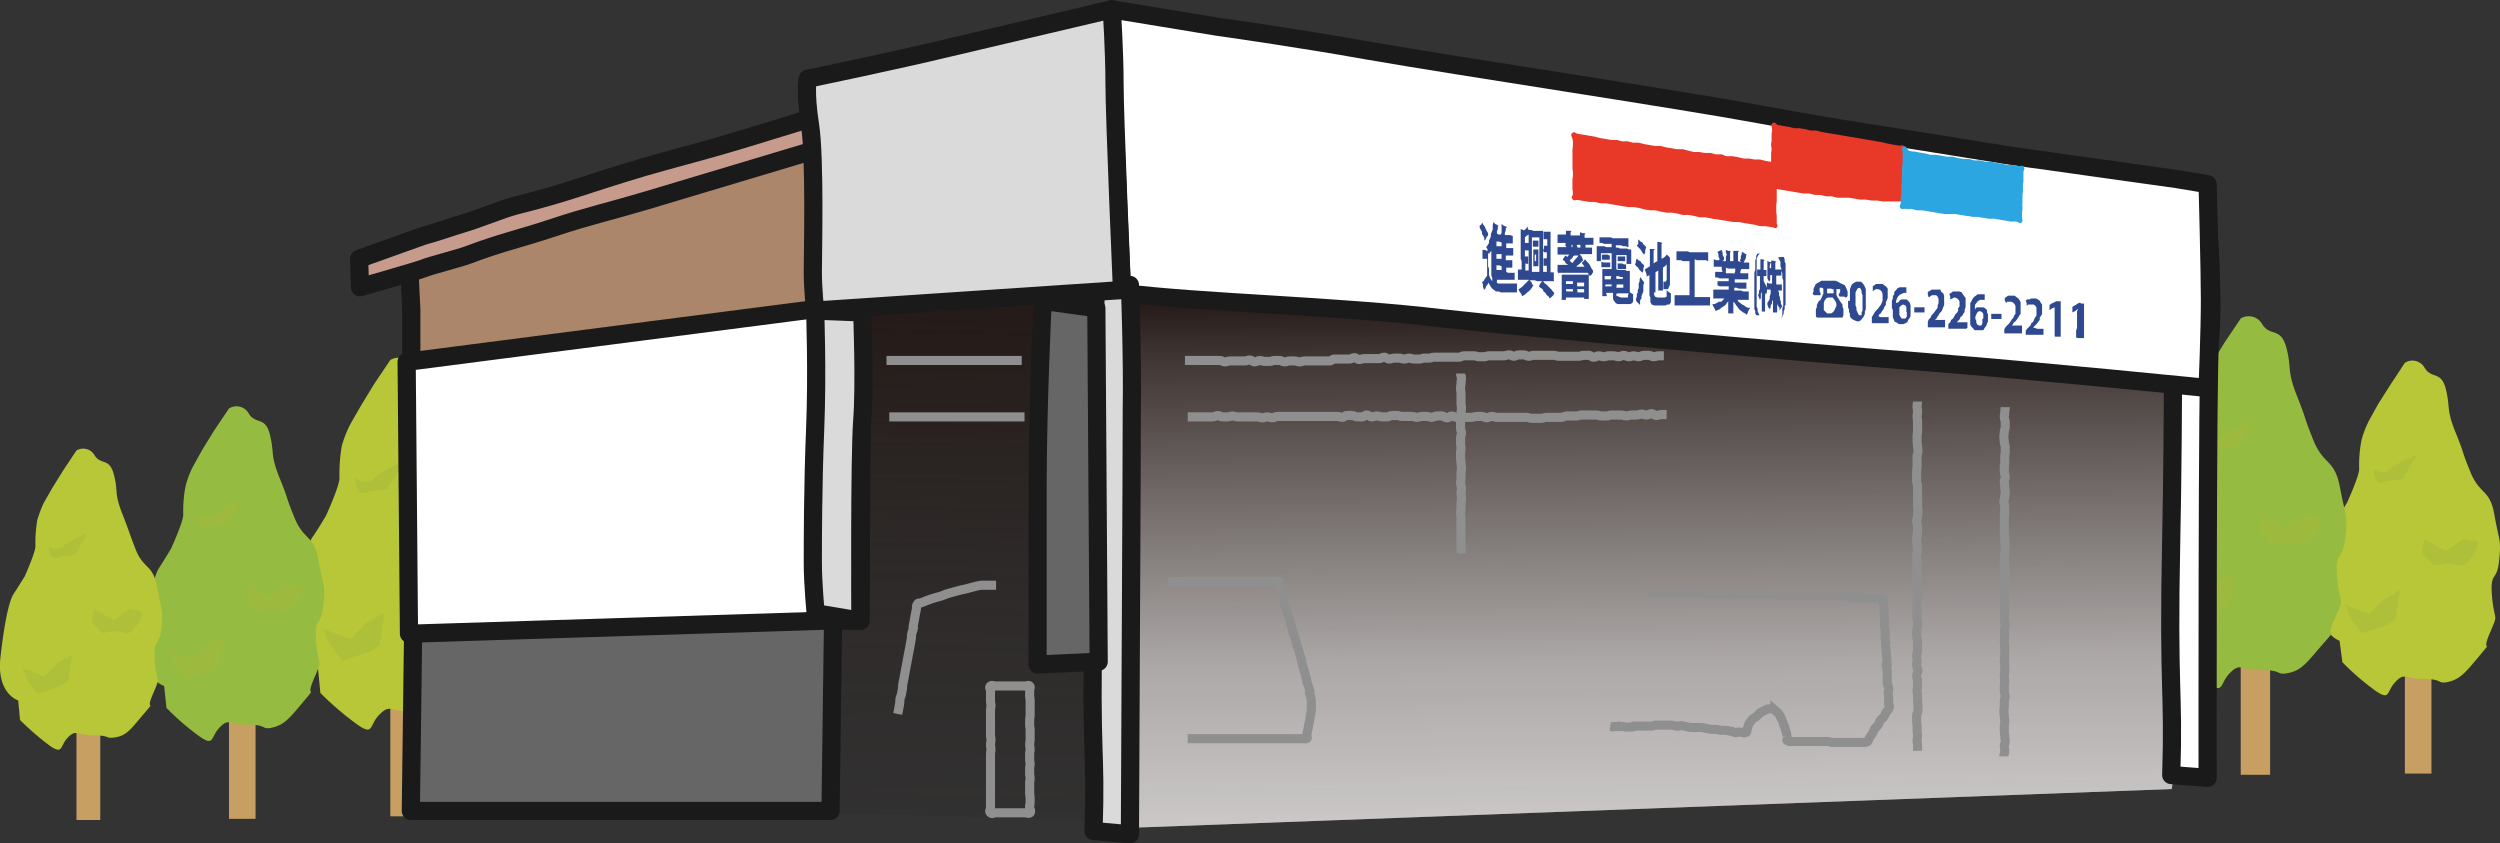 <svg xmlns="http://www.w3.org/2000/svg" xmlns:xlink="http://www.w3.org/1999/xlink" viewBox="0 0 536.1 180.8"><rect x="0" y="0" width="536.1" height="180.8" fill="#333333" stroke="none"/><defs><style>.cls-1{isolation:isolate;}.cls-2{fill:#c79f62;}.cls-3{fill:#b8c737;}.cls-4{fill:#a5ba3d;opacity:0.52;}.cls-16,.cls-4,.cls-8,.cls-9{mix-blend-mode:multiply;}.cls-5{fill:#95bb40;}.cls-10,.cls-6{fill:#fff;}.cls-7{fill:#ac866a;}.cls-10,.cls-11,.cls-12,.cls-13,.cls-7{stroke:#1a1a1a;stroke-linecap:round;stroke-linejoin:round;stroke-width:3.9px;}.cls-8{fill:url(#名称未設定グラデーション_2);}.cls-9{fill:url(#名称未設定グラデーション_2-2);}.cls-11{fill:#666;}.cls-12{fill:#c69b8c;}.cls-13{fill:#dadadb;}.cls-14{fill:#2f4991;}.cls-15{fill:none;stroke:#8f8f8f;stroke-width:1.95px;}.cls-17{fill:#e73828;}.cls-18{fill:#2ca6e0;}</style><linearGradient id="名称未設定グラデーション_2" x1="353.31" y1="62.49" x2="355.85" y2="301.37" gradientUnits="userSpaceOnUse"><stop offset="0" stop-color="#231815"/><stop offset="0.06" stop-color="#231815" stop-opacity="0.86"/><stop offset="0.33" stop-color="#231815" stop-opacity="0.38"/><stop offset="0.63" stop-color="#231815" stop-opacity="0.09"/><stop offset="1" stop-color="#231815" stop-opacity="0"/></linearGradient><linearGradient id="名称未設定グラデーション_2-2" x1="210.73" y1="58.22" x2="206.85" y2="239.58" xlink:href="#名称未設定グラデーション_2"/></defs><title>image</title><g class="cls-1"><g id="contents"><rect class="cls-2" x="515.7" y="137.4" width="5.7" height="28.49"/><path class="cls-3" d="M501.7,137.4s-5.1-1.6-4.1-10.4,2.1-13.5,3.1-15l2.6-4.2s2.6-5.7,2.6-7.2a27.7,27.7,0,0,1,.5-6.2,21,21,0,0,1,1.6-4.2l2-3.6,2.6-4.1,3.1-4.7a3,3,0,0,1,4.2,1c1.5,2.6,3.6.6,4.6,4.7s0,4.1,2.1,9.3,1,3.1,3.1,8.3,4.2,3.6,5.2,9.3,1.5,5.2,1,9.9-2,2-1.5,7.7,1.5,3.1-.5,7.8,1,1-2.1,4.7-4.2,5.1-6.7,5.7-1.1-.6-5.2-.6-4.2-1.5-6.2.6-1.1,4.1-4.2,2a54.5,54.5,0,0,1-7.2-6.2Z"/><path class="cls-4" d="M509,100.6s2.1,1.5,3.6,0,5.7-3.1,5.7-3.1l-3.1,5.2-3.6.5C509,104.7,509,100.6,509,100.6Z"/><path class="cls-4" d="M519.9,115.6l4.6,2.6,3.7-2.6,3.1.5c.5,2.6-3.1,5.2-3.1,5.2l-3.7-.5-2.6.5-2.5-2.6Z"/><path class="cls-4" d="M502.8,129.6l5.2,2.1,3.1-3.1,3.6-2.1-1,6.2a9.6,9.6,0,0,1-2.6,1.6l-4.7,1.5-2.6-3.6Z"/><rect class="cls-2" x="480.5" y="134.5" width="6.3" height="31.65"/><path class="cls-5" d="M465,134.5s-5.8-1.7-4.7-11.5,2.4-15,3.5-16.7,2.9-4.6,2.9-4.6,2.9-6.3,2.9-8.1a35,35,0,0,1,.5-6.9,25.4,25.4,0,0,1,1.8-4.6l2.3-4,2.8-4.6,3.5-5.2a3.3,3.3,0,0,1,4.6,1.2c1.7,2.8,4,.5,5.2,5.1s0,4.6,2.3,10.4,1.1,3.4,3.4,9.2,4.6,4,5.8,10.4,1.7,5.7,1.1,10.9-2.3,2.3-1.7,8.6,1.7,3.5-.6,8.7,1.2,1.1-2.3,5.1-4.6,5.8-7.5,6.4-1.1-.6-5.7-.6-4.6-1.7-6.9.6-1.2,4.6-4.6,2.3a66.6,66.6,0,0,1-8.1-6.9Z"/><path class="cls-4" d="M473,93.6s2.3,1.8,4,0,6.4-3.4,6.4-3.4l-3.5,5.7-4,.6C473,98.2,473,93.6,473,93.6Z"/><path class="cls-4" d="M485.1,110.3l5.2,2.9,4-2.9,3.5.6c.5,2.9-3.5,5.7-3.5,5.7l-4-.5-2.9.5-2.9-2.8Z"/><path class="cls-4" d="M466.1,125.9l5.8,2.3,3.4-3.5,4-2.3-1.1,6.9a7.6,7.6,0,0,1-2.9,1.7l-5.2,1.8-2.8-4.1Z"/><rect class="cls-2" x="441.9" y="134.5" width="6.3" height="31.65"/><path class="cls-3" d="M426.4,134.5s-5.8-1.7-4.6-11.5,2.3-15,3.4-16.7,2.9-4.6,2.9-4.6,2.9-6.3,2.9-8.1a29.3,29.3,0,0,1,.6-6.9,21.4,21.4,0,0,1,1.7-4.6l2.3-4,2.9-4.6,3.4-5.2a3.3,3.3,0,0,1,4.6,1.2c1.8,2.8,4.1.5,5.2,5.1s0,4.6,2.3,10.4,1.2,3.4,3.5,9.2,4.6,4,5.7,10.4,1.8,5.7,1.2,10.9-2.3,2.3-1.7,8.6,1.7,3.5-.6,8.7,1.1,1.1-2.3,5.1-4.6,5.8-7.5,6.4-1.2-.6-5.8-.6-4.6-1.7-6.9.6-1.1,4.6-4.6,2.3a71.3,71.3,0,0,1-8-6.9Z"/><path class="cls-4" d="M434.5,93.6s2.3,1.8,4,0,6.3-3.4,6.3-3.4l-3.4,5.7-4.1.6C434.5,98.2,434.5,93.6,434.5,93.6Z"/><path class="cls-4" d="M446.5,110.3l5.2,2.9,4-2.9,3.5.6c.6,2.9-3.5,5.7-3.5,5.7l-4-.5-2.9.5-2.8-2.8Z"/><path class="cls-4" d="M427.5,125.9l5.8,2.3,3.5-3.5,4-2.3-1.2,6.9a6.8,6.8,0,0,1-2.8,1.7l-5.2,1.8-2.9-4.1Z"/><rect class="cls-2" x="83.7" y="143.4" width="6.3" height="31.65"/><path class="cls-3" d="M68.2,143.4s-5.8-1.7-4.7-11.5,2.3-15,3.5-16.7,2.9-4.6,2.9-4.6,2.9-6.3,2.9-8.1a35,35,0,0,1,.5-6.9A25.4,25.4,0,0,1,75.1,91l2.3-4,2.8-4.6,3.5-5.2a3.3,3.3,0,0,1,4.6,1.2c1.7,2.9,4,.6,5.2,5.2s0,4.6,2.3,10.3,1.1,3.5,3.4,9.2,4.6,4,5.8,10.4,1.7,5.7,1.1,10.9-2.3,2.3-1.7,8.6,1.7,3.5-.6,8.7,1.2,1.1-2.3,5.2-4.6,5.7-7.5,6.3-1.1-.6-5.7-.6-4.6-1.7-6.9.6-1.2,4.6-4.6,2.3a66.6,66.6,0,0,1-8.1-6.9Z"/><path class="cls-4" d="M76.2,102.5s2.3,1.8,4,0,6.4-3.4,6.4-3.4l-3.5,5.7-4,.6C76.2,107.2,76.2,102.5,76.2,102.5Z"/><path class="cls-4" d="M88.3,119.2l5.2,2.9,4-2.9,3.5.6c.5,2.9-3.5,5.8-3.5,5.8l-4-.6-2.9.6-2.9-2.9Z"/><path class="cls-4" d="M69.3,134.8l5.8,2.3,3.4-3.5,4-2.3-1.1,6.9a8.6,8.6,0,0,1-2.9,1.8l-5.2,1.7-2.8-4Z"/><rect class="cls-2" x="49.1" y="147.1" width="5.7" height="28.49"/><path class="cls-5" d="M35.2,147.1S30,145.6,31,136.8s2.1-13.5,3.1-15,2.6-4.2,2.6-4.2,2.6-5.7,2.6-7.2a27.7,27.7,0,0,1,.5-6.2,21,21,0,0,1,1.6-4.2l2-3.6L46,92.2l3.1-4.6a3,3,0,0,1,4.2,1c1.5,2.6,3.6.5,4.6,4.7s0,4.1,2.1,9.3,1,3.1,3.1,8.3,4.2,3.6,5.2,9.3,1.6,5.2,1,9.9-2,2-1.5,7.7,1.5,3.1-.5,7.8,1,1-2.1,4.7-4.2,5.1-6.7,5.7-1.1-.6-5.2-.6-4.2-1.5-6.2.6-1.1,4.1-4.2,2a54.5,54.5,0,0,1-7.2-6.2Z"/><path class="cls-4" d="M42.4,110.4s2.1,1.5,3.6,0,5.7-3.1,5.7-3.1l-3.1,5.1L45,113C42.4,114.5,42.4,110.4,42.4,110.4Z"/><path class="cls-4" d="M53.3,125.4l4.6,2.6,3.7-2.6,3.1.5c.5,2.6-3.1,5.2-3.1,5.2l-3.7-.5-2.5.5-2.6-2.6Z"/><path class="cls-4" d="M36.2,139.4l5.2,2,3.1-3.1,3.6-2-1,6.2a8.1,8.1,0,0,1-2.6,1.5l-4.7,1.6L37.2,142Z"/><rect class="cls-2" x="16.4" y="150.2" width="5.1" height="25.64"/><path class="cls-3" d="M3.9,150.2s-4.7-1.4-3.8-9.3S2,128.8,2.9,127.4s2.4-3.8,2.4-3.8,2.3-5.1,2.3-6.5a28.8,28.8,0,0,1,.4-5.6,27,27,0,0,1,1.4-3.7l1.9-3.3,2.3-3.7,2.8-4.2a2.8,2.8,0,0,1,3.8.9c1.4,2.4,3.2.5,4.2,4.2s0,3.8,1.8,8.4,1,2.8,2.8,7.5,3.8,3.2,4.7,8.4,1.4,4.6.9,8.8-1.8,1.9-1.4,7,1.4,2.8-.4,7,.9.9-1.9,4.2-3.7,4.7-6.1,5.1-.9-.4-4.6-.4-3.8-1.4-5.6.4-1,3.8-3.8,1.9a57.8,57.8,0,0,1-6.5-5.6Z"/><path class="cls-4" d="M10.4,117.1s1.8,1.4,3.2,0,5.2-2.8,5.2-2.8L16,119l-3.3.4C10.4,120.8,10.4,117.1,10.4,117.1Z"/><path class="cls-4" d="M20.2,130.6l4.2,2.4,3.2-2.4,2.8.5c.5,2.3-2.8,4.7-2.8,4.7l-3.2-.5-2.4.5-2.3-2.4Z"/><path class="cls-4" d="M4.8,143.2l4.6,1.9,2.8-2.8,3.3-1.9-.9,5.6a8,8,0,0,1-2.4,1.4L8,148.8l-2.3-3.3Z"/><path class="cls-6" d="M246.7,61.4,468.4,80.8s.6,65.8,0,70.7-2.7,17.7-2.7,17.7l-222.9,8.3L238.4,63.6Z"/><path class="cls-7" d="M87.7,56.3l.5,10V82.8s23-3,36.3-4.4,52.4-8.7,52.4-8.7l-.3-38.1s-48.5,13.7-60.5,16.9Z"/><path class="cls-8" d="M246.7,61.4,468.4,80.8s.6,65.8,0,70.7-2.7,17.7-2.7,17.7l-222.9,8.3L238.4,63.6Z"/><polygon class="cls-9" points="180.9 66.6 179.6 174.4 237.9 176.1 238.4 60.6 182.6 60.6 180.9 66.6"/><path class="cls-10" d="M466.1,47.5s0,45-.5,67.9c-.7,33.7.6,32.1,0,50.8l7.8.6s-.1-87.6.5-93.6c.9-9.2-.5-27-.5-27Z"/><path class="cls-10" d="M260.9,5.7s17.1,2.4,32.2,5.1c20.6,3.6,67,10.5,84.7,13.8s30.3,5,44.1,7.3,14,2.1,22.8,3.4l22.1,3.1,6.6,1.1s.5,18.3.5,24.9-.5,18.8-.5,18.8-36.8-3.7-59.7-5.5c-28.8-2.2-86.6-7.4-104-9.4-23.7-2.8-51.4-3.3-69.1-5.5h0s-1.1-26-1.6-37.1-.6-21.5-.6-21.5V2Z"/><polygon class="cls-11" points="178.1 173.9 88.1 173.9 88.6 134.6 178.7 128.6 178.1 173.9"/><path class="cls-12" d="M77.2,61.6S89.5,58.1,91,57.5s7.4-2.1,9.3-2.8c7.4-2.8,10.9-3.4,18.4-5.9s12.2-3.5,19.9-5.8l25.7-7.7,12.3-3.7.6-7.3-1.8.6-16.3,5c-5.6,1.7-11.2,3.2-16.7,4.7s-11.2,3.3-16.7,5.1-9.6,3-15.2,4.4c-2.7.7-7.8,2.8-10.5,3.6s-6.3,2.1-9.3,2.9L77,55.5Z"/><path class="cls-13" d="M234.9,62.5s0,44.9-.4,67.9c-.7,33.6.6,29.1,0,47.8l7.8.7c.4-83.9.4-83.9.4-90.8.2-11.2-.4-27-.4-27Z"/><polygon class="cls-10" points="184.9 67 184.5 133.1 176.7 133.1 87.7 135.9 87.2 77.6 176.2 66.1 184.9 67"/><path class="cls-13" d="M174.8,66.6s.5,13.4,0,25.5-.5,24.5-.5,28.7.6,10.7.6,10.7l9.6,1.6s-.2-35.1.4-42.9,0-23.2,0-23.2Z"/><path class="cls-11" d="M223.6,64.5l11.5,1.6.5,75.8-13.1.6V104.3C222.5,86.5,223.6,64.5,223.6,64.5Z"/><path class="cls-14" d="M319.1,53.8v3.3l.2.5V59l.2.5.2.4.3.4.4.3h.5l.4.2h4v1.9h-3.5l-.4-.2h-.6l-.4-.3-.4-.3-.3-.4-.3-.5-.2-.4-.2.4-.3.4-.2.5-.3.3V62l-.2-.5V61l-.2-.5.4-.3.2-.4.3-.4.2-.3V55.5h-1V53.6h.5l.5.2h1Zm-1.3-6.1.3.5.3.4.2.5.2.4.3.5v.5l-.3.3-.2.5-.3.3v-.5l-.2-.5-.3-.4v-.5l-.3-.5-.2-.4v-.4l.4-.3ZM320,60.2v-.6l-.2-.5V53.8l-.3.3-.2.4-.3-.5v-.5l-.3-.5.3-.4.3-.5v-.5l.2-.4.2-.5v-.5l.2-.5.2-.5v-1l.2-.6.3.4.4.2.4.3h-.2v.6l-.2.5v.5l.4.2h.4l.2-.4V48l.3.3.4.2.5.2-.3.2v.5l-.2.5v.5h1.1l.6.2v1.6H323v1h1.5v1.6h-1.6v1h1.4v1.6H323v.9l.4.2h1.4V60H321v.6h-1Zm2-7.3V52l-.6-.2h-.5v1H322Zm0,2.6v-1h-1.1v1H322Zm0,2.5v-.9l-.5-.2h-.6v1H322Z"/><path class="cls-14" d="M333.3,60.3h-2.4l.3.4.4.3.4.4.3.3.4.4.3.4.3.3-.2.5-.4.4-.4.3-.2-.4-.4-.3-.3-.5-.4-.3-.2-.5-.5-.3-.3-.3.3-.6.4-.5h-1.1l-.5-.2H328l.4.4.2.5.3.3h-.2l-.2.4-.3.4-.3.3-.4.3-.3.3-.4.3-.4.2-.2-.5-.3-.4-.3-.5.4-.3.4-.3.4-.4.3-.3.4-.4.4-.4h-2.4V57.8h.8V56l-.2-.5V49.1l.7.3.5-.4.3-.5v.4l.2.4h.5l.5.2h2.1v8.8h.8V57h-.7V55.4h.7V54.1h-.6l-.2-.4.2-.5v-.5h.7V51.3H331V49.7h1.5v8.7h.7v1.7Zm-6.2-3.8V58h.7V50.3l-.5.3-.3.3v1.2h.8v1.6H327V55h.7v1.6Zm3.1-5.6h-1.7v7.4h1.6V50.9Zm-.3.8v1.2h-1.2V51.6h1.2ZM328.8,57V53.5h1.1v3.6h-1.2Zm.3-2.4V56h.3V54.6Z"/><path class="cls-14" d="M339.5,55.8l-.2.2-.3.3-.3.3-.4.3-.3.3h1.8l-.3-.4-.3-.4.4-.4.3-.4.4.5.3.3.3.4.2.4.2.4.3.4v.4l-.3.5-.4.3-.2-.3-.2-.4h-6.3v.2l-.2-.4V56.8h2.3l-.5-.3-.3-.5-.4-.3.3-.5.3-.4.4.3.4-.5H334V53h3.2v-.8h.4l.4.2h.4l-.3.2.2.5h3.1v1.4h-2.7l.4.4Zm-3.8-3.1v-.6H334V50.3h1.8V49.5h1.2l-.2.3v.7h2V49.8l.6.2h.6l-.2.3V51h1.9v1.5h-1.7v.7h-1.1v-.7h-1.9v.6h-1Zm-.8,11.4V58.9h5.8v5.2h-1v-.3h-3.9v.5h-1Zm2.4-3.8h-1.5v.6h1.5Zm-1.4,2.2h1.4V62h-1.5Zm1.6-7.6h-.1l-.3.5-.5.4.3.4.3.2.3-.4.3-.4.4-.4.3-.4h-1Zm2.2,6.2v-.5h-1.5v.8h1.5Zm-1.4,1.6h1.4v-.7h-1.5Z"/><path class="cls-14" d="M343.3,54.1V56h-.9V52.8H344l.5.2h1.1v-.7H344l-.5-.2H343V50.9h2.4l.5.2h3.3V53l-.6-.2h-.5l-.5-.2h-1.1v.5h.5l.4.2h1.5l.4.2h.5v3.1h-1V54.7h-2.2v3.1h-1V54.3h-2.3Zm3.3,8.9v.4l.5.2.5.2h1.5v-.5l.2-.4v-.4l.4.3.5.3v1.5l-.2.4-.4.2h-2.8l-.4-.3-.3-.4-.2-.4V62.8h-1.5l.2.7h-1V57.7h2.9l.5.2h1.5l.4.2h.6v4.8h-2.5Zm-3.2-5.8V56.1l.5.2h1.4v1h-1.9Zm.2-2.6h1.1l.5.2v.9h-1.7v-1Zm1.9,4.6h-1.4v.7h1.3Zm-1.3,2.2h1.4V61h-1.3Zm3.8-1.3v-.7h-.5l-.5-.2h-.4v.6H348Zm-1.4,1.6h1.5v-.7h-1.4Zm.2-6.7h1.7v1h-1.6V55Zm.1,2.5v-1h.9l.5.2h.4v1h-1.8Z"/><path class="cls-14" d="M351,55.4l.3.4.5.2.2.4.4.3.2.4-.2.4V58l-.2.5-.4-.4-.3-.3-.2-.4-.4-.3-.3-.4.2-.4v-.4Zm-.2,8.7.2-.5v-.5l.2-.4v-.5l.2-.4v-1l.2-.5v-.4l.2-.5.2.4.3.4.3.4-.2.5v1.4l-.2.5-.2.5V64l-.3.4v1l-.4-.4-.4-.4Zm.6-12.7.4.4.4.2.2.4.4.3.2.4-.2.5v.5l-.2.5-.4-.4-.2-.4-.3-.4-.3-.3-.4-.4.3-.4v-.9Zm3.3,11.3v.5l.2.4.5.2H357l.4-.2V62.2l.4.4.5.3v1.9l-.3.5h-.4l-.5.2h-2.4l-.5-.2-.3-.5v-1l-.2-.5V59l-.6.3v-.4l-.2-.6-.2-.5.6-.4.5-.3V53.4h1.1l-.3.3v2.8l.4-.3.4-.2V51.9h.5l.6.2-.2.2v3.2l.4-.2.4-.3.3-.4.4.3.3.4v5.8l-.2.4-.2.5h-1V60.4h.5l.2-.4V56.7l-.4.4-.4.3v4.9h-1V58l-.3.2-.3.2v4.3Z"/><path class="cls-14" d="M363.4,63.7h3.3v1.8h-7.6V63.3h3.2V56h-1.4l-.4-.2h-1V53.9h2.4l.5.2h3.9v1.9l-.5-.2h-1.9l-.5-.2v7.7Z"/><path class="cls-14" d="M375,64.3h-2.4l.2.4.4.3.4.3.4.2.4.3.4.2h.5l-.3.5-.2.5-.2.5-.4-.3-.4-.2-.4-.3-.4-.3-.3-.4-.3-.4L372,65l-.3-.3v2.5h-1.1V64.6l-.3.4-.3.4-.4.3-.5.3-.3.3-.5.2-.4.2-.2-.5-.3-.5-.2-.5h.5l.4-.2.5-.3h.5l.4-.4.3-.3h-2.4V62.1h3.3v-.7h-1.9l-.5-.2V60.3h2.4v-.6h-1.9l-.5-.2h-.5V58.3h1.6l-.2-.5v-.6h-1.7V55.6l.6.2h.6v-.4l-.2-.4v-.5l-.2-.5.4-.2.5-.2.2.6v.5l.3.5v.5l-.3.3h.7V55l.2-.4-.2-.5v-.5l.5.2h.6l-.2.2v2h.7V53.8h1.2l-.2.3v1.9l.7.2-.3-.3.2-.5v-.5l.2-.4v-.5l.4.2.3.2.4.2-.2.2v.5l-.2.4-.3.6h1.2v1.4h-1.7l-.2.5v.4h1.7v1.3h-2.9v.7h2.5v1.3h-1.6l-.5-.2h-.5v.6h1.4l.5.2H375v1.4Zm-3.1-5.6.2-.5v-.6h-1.5l-.5-.2v1.2h1.5Z"/><path class="cls-14" d="M377.1,54.6l-.2.4-.2.5V65.8l.2.4v.5l.2.5.2.4h-.7l-.2-.4v-.5l-.2-.4V58.4l.2-.5V55.8l.2-.4v-.5l.2-.5h.7Zm5.1,7.7h-.9l.2.5v.5l.2.5v.4l.2.5v.5l.3.4-.3.5-.3.5V66l-.3-.4-.2-.4V67h-.9V64.3l-.2.4v.4l-.3.4v.4l-.2.4-.3-.4-.2-.6v-.4l.3-.4.2-.5v-.5l.2-.5v-.9h-.8v.5l-.2.6-.2-.4v4h-.7V62.6l-.2.4v.9l-.2.4v0l-.2-.5-.2-.5.2-.4v-.5l.2-.4V59.2h-.6V57.8h.7V55.6h.5l.4.2-.2.2v1.9h.6v1.3h-.6v1l.2.5.3.5.2.5V60.6l.5.2h.6V59h-.4V60l-.2.4-.2-.3-.2-.4V55.9l.4.3h.5l-.2.2-.2.5v.6h.3V55.9h.5l.6.2-.2.2v1.5H382v1.3h-1.1v1.9h1.2v1.4Zm-.3-7.2h.6l.2.5v.5l.2.4v8.8l-.2.4v.6l-.2.4v.5l-.2.5-.2.4H382l.2-.4V66.1l.2-.5V60.1l-.2-.5v-1l-.2-.5v-.5l-.2-.5v-1l-.3-.5-.2-.4Z"/><path class="cls-14" d="M391,61.9l-.3-.2h-.5v.8l.2.4v.4H389l-.3-.3.2-.5v-.6l.2-.4.2-.5.4-.3.4-.2.5-.3h3l.5.2.5.3.4.2.5.2.3.4.2.5.2.5v1l-.3.3-.5-.2h-.9l-.2-.3v-.2l.3-.5v-.6h-.8v1.2l.2.5.3.4.2.4.3.4.3.4v.5l.2.4v1.4l-.2.5h-5.4l-.3-.2V66.3l.2-.4v-.5l.2-.4.2-.4.4-.3.2-.4.2-.5.2-.4V61.9Zm2.8,3.7v-.5l-.2-.5-.3-.4-.3-.4h-1l-.4.2-.3.4-.2.5v1.6l.3.3.4.4h.9l.4-.3.3-.4.2-.5Zm-.7-3.5-.4-.2h-.9v1h1.4v-1Z"/><path class="cls-14" d="M396.7,64.5V62l.2-.5.2-.5.4-.3.5-.3h1l.4.3.3.4.2.4.2.5v4.3l-.2.5v.5l-.2.5-.3.4-.3.4-.4.3h-.5l-.5-.2-.4-.2-.4-.3-.2-.4v-.5l-.2-.4v-.5l-.2-.5V64.5Zm2.1,3.1h.4V67l.2-.4V63.3l-.2-.5v-.4l-.2-.5-.3-.2-.4.2-.2.4-.2.4v2.8l.2.5v.5l.2.4.2.5.4.3Z"/><path class="cls-14" d="M405.2,69.3h-3.8V68l.3-.5.3-.5.3-.4.4-.4.3-.4.3-.4.2-.4.2-.5V63l-.2-.5-.3-.3-.5-.2h-.4l-.4.2-.3.3V61.4l.3-.2.4-.3h1.4l.4.3.4.3.3.4v2l-.2.5-.2.5v.5l-.3.4-.2.5-.3.4-.3.5-.3.2-.2.4h0l.4.2h1.8v1.3Z"/><path class="cls-14" d="M407.1,64.8l.3-.4.4-.2h1l.4.3.3.4.2.5v2.4l-.2.4-.3.4-.2.5-.4.2-.4.2h-1l-.4-.3-.5-.2-.2-.5-.2-.5V66.5l-.2-.5V64.5l.2-.5v-.5l.3-.4v-.5l.4-.4.3-.4.5-.2h1.4v1.2h-.5l-.5.2-.4.2-.4.4-.2.4-.2.5v.5Zm1.7,2.1v-1l-.2-.4-.5-.2-.4.2-.4.4v1.6l.2.4.3.4h.8l.3-.4v-1Z"/><path class="cls-14" d="M410.5,65.9h2.2v1.1h-2.2V65.9Z"/><path class="cls-14" d="M417.1,70.2h-3.7V69l.2-.5.4-.4.2-.5.4-.4.3-.4.3-.4.3-.4v-.5l.2-.5v-.9l-.2-.5-.3-.3h-.9l-.3.2-.4.3-.2-.6v-.6l.4-.2.4-.3h1.9l.2.5.4.3.2.5v2l-.2.5-.2.5-.2.4-.4.4-.2.4-.3.4-.2.4-.3.2h2.2v1.3Z"/><path class="cls-14" d="M421.6,70.5h-3.8v-1l.4-.4.2-.5.4-.3.3-.5.2-.4.4-.4.2-.4v-.5l.3-.4v-1l-.2-.4-.3-.3-.5-.2H419l-.3.2-.5.2v-.6l-.2-.6.4-.2.4-.3h1.4l.5.2.2.4.3.4.3.4v2l-.2.5v.5l-.3.4-.2.4-.4.3-.2.5-.3.3-.3.3h2.3v1.2Z"/><path class="cls-14" d="M423.6,66.2l.3-.3h1.4l.4.2.4.4v.5l.2.4v1.5l-.2.5-.2.5-.3.4-.3.5h-1.9l-.3-.4-.4-.4-.2-.4V65l.3-.5.2-.4.3-.4.4-.3.4-.3h1.5v1.2h-1l-.5.3-.3.4-.3.4v1Zm1.7,2.1v-1l-.3-.4-.5-.2-.4.2-.3.5-.2.5v.5l.2.4v.4l.2.4.4.2h.5l.2-.5v-.9Z"/><path class="cls-14" d="M427,67.3h2.2v1.1H427V67.3Z"/><path class="cls-14" d="M433.6,71.5h-3.8v-.9l.3-.5.4-.4.3-.3.3-.4.3-.5.3-.3.2-.5.3-.4V65.6l-.2-.4-.3-.3-.4-.2h-.9l-.2.3-.3-.6v-.5l.3-.2.4-.3h1.4l.4.3.4.3.3.4.2.4v2.5l-.3.4-.2.4-.3.4-.3.4-.4.3-.2.4-.2.2h2.2v1.3Z"/><path class="cls-14" d="M438.2,71.8h-3.8v-.9l.3-.4.4-.4.3-.3.2-.5.4-.3.2-.5.2-.4.3-.4V66l-.2-.4-.4-.3h-1.2l-.3.3V65l-.2-.5.3-.3h.5l.4-.2h1l.4.2.4.3.2.4.3.4v2l-.2.4-.3.4v.5l-.3.4-.3.4-.3.3-.3.3-.2.3h.4l.4.2h1.4v1.2Z"/><path class="cls-14" d="M440.6,72.1V65.9h0l-.5.2-.6.4V65.4l.4-.3.5-.2.5-.3h1v7.6h-1.2Z"/><path class="cls-14" d="M445.2,72.4V70.9l.2-.6V66.8l.2-.5h-.1l-.5.4-.6.3V65.8l.5-.3.5-.3.5-.3.5.2h.5v7.4h-1.2Z"/><path class="cls-13" d="M173.2,16.9s-.6,2.8.5,9.9.6,27.7.6,31.5.5,8.3.5,8.3l65.8-4.4S239,25.2,239,18s-.6-16-.6-16l-34.8,8.2C192,13,173.2,16.9,173.2,16.9Z"/><path class="cls-15" d="M190.7,89.4h29"/><path class="cls-15" d="M254.7,89.4H260c.6,0,.6-.3,1.1-.3s.5.3,1.1.3h1c.6,0,.6-.2,1.1-.2s.5.2,1.1.2h4.2c.6,0,.6.2,1.1.2s.5-.2,1.1-.2l1,.2c.6,0,.6-.3,1.1-.3h12.8c.6,0,.6.2,1.1.2s.5-.4,1.1-.4h1c.6,0,.6.3,1.1.3h1.1c.5,0,.5-.4,1-.4s.6.4,1.1.4.5-.2,1.1-.2.5.2,1.1.2h1c.6,0,.6-.3,1.1-.3h1.1c.5,0,.5.2,1,.2h2.2c.5,0,.5.2,1,.2s.6-.2,1.1-.2H306c.5,0,.5.2,1,.2s.6-.3,1.1-.3h1.1c.5,0,.5.4,1.1.4s.5-.4,1-.4.5.3,1.1.3.5-.2,1.1-.2.5.2,1,.2h1.1c.5,0,.5-.2,1.1-.2h1c.6,0,.6.3,1.1.3s.5-.3,1.1-.3.5.2,1,.2h6.4c.6,0,.6.2,1.1.2h2.2c.5,0,.5-.2,1-.2h3.2c.6,0,.6-.3,1.1-.3h2.2c.5,0,.5-.2,1-.2h3.2c.6,0,.6.2,1.1.2h1.1c.5,0,.5-.2,1.1-.2h2.1c.5,0,.5.2,1.1.2l1-.2h1.1c.6,0,.6-.2,1.1-.2s.5.2,1.1.2.5-.3,1-.3.6.4,1.1.4.6-.2,1.1-.2h1.1"/><path class="cls-15" d="M190.1,77.3h29"/><path class="cls-15" d="M254.1,77.3h7.5c.5,0,.5.3,1.1.3s.5-.2,1-.2h3.2c.6,0,.6-.2,1.1-.2s.5.4,1.1.4.5-.3,1-.3.6.2,1.1.2h1.1c.5,0,.5-.2,1-.2h1.1c.5,0,.5.3,1.1.3s.5-.2,1-.2h1.1c.5,0,.5.2,1.1.2s.5-.2,1-.2h5.4c.5,0,.5-.4,1.1-.4h3.2c.5,0,.5-.3,1-.3s.6.4,1.1.4.5-.2,1.1-.2h3.2c.5,0,.5-.3,1-.3s.6.4,1.1.4.5-.2,1.1-.2h1.1c.5,0,.5.2,1,.2s.6-.2,1.1-.2.5.2,1.1.2h1c.6,0,.6-.2,1.1-.2h1.1c.5,0,.5-.2,1-.2h5.4c.5,0,.5-.3,1-.3h2.2c.5,0,.5.2,1.1.2h1c.6,0,.6-.2,1.1-.2h3.2c.5,0,.5-.2,1.1-.2s.5.3,1,.3.6-.3,1.1-.3h1.1c.5,0,.5.3,1,.3s.6-.2,1.1-.2h4.3c.5,0,.5.2,1.1.2h4.2c.6,0,.6-.2,1.1-.2h1.1c.5,0,.5.4,1.1.4s.5-.3,1-.3.6.2,1.1.2.5-.2,1.1-.2h1c.6,0,.6.2,1.1.2s.6-.3,1.1-.3.5.3,1.1.3.5-.2,1-.2.6.2,1.1.2.6-.3,1.1-.3h1.1c.5,0,.5.3,1,.3s.6-.2,1.1-.2h1.1"/><path class="cls-15" d="M411.2,86.1c0,.5-.1.5-.1,1.1s.1.5.1,1-.1.6-.1,1.1.1.5.1,1.1v2.1c0,.5-.1.5-.1,1.1v1c0,.6.1.6.1,1.1s.1.5.1,1.1-.2.5-.2,1V100c0,.5-.1.5-.1,1.1v2.1c0,.5.2.5.2,1.1v4.2c0,.6.1.6.1,1.1s-.1.5-.1,1.1-.2.5-.2,1,.2.6.2,1.1v1.1c0,.5-.1.5-.1,1s-.1.6-.1,1.1.1.5.1,1.1.1.5.1,1-.2.6-.2,1.1.1.6.1,1.1-.1.5-.1,1.1v1c0,.6.2.6.2,1.1s-.2.5-.2,1.1.1.5.1,1v1.1c0,.5.2.5.2,1.1s-.3.5-.3,1,.1.6.1,1.1V131c0,.5-.1.5-.1,1s.2.6.2,1.1v1.1c0,.5-.2.5-.2,1v1.1c0,.6.2.6.2,1.1v2.1c0,.6-.2.6-.2,1.1s.1.5.1,1.1-.1.5-.1,1,.3.6.3,1.1-.3.6-.3,1.1.2.5.2,1.1v1c0,.6-.1.6-.1,1.1s.1.5.1,1.1v1c0,.6.1.6.1,1.1v1.1c0,.5-.3.5-.3,1.1v1c0,.6.1.6.1,1.1v1.1c0,.5.1.5.1,1.1s-.1.5-.1,1,.1.6.1,1.1V161"/><path class="cls-15" d="M430,87.3c0,.5-.1.5-.1,1.1s-.1.5-.1,1,.2.6.2,1.1v1.1c0,.5-.2.5-.2,1s-.1.6-.1,1.1.1.5.1,1.1.2.5.2,1v1.1c0,.5-.1.5-.1,1.1v1.1c0,.5-.1.5-.1,1v1.1c0,.5.2.5.2,1.1s-.2.5-.2,1,.1.6.1,1.1.1.5.1,1.1-.1.5-.1,1-.2.6-.2,1.1.2.5.2,1.1v1c0,.6-.1.6-.1,1.1V114c0,.6.1.6.1,1.1v1.1c0,.5.1.5.1,1s-.1.6-.1,1.1-.1.5-.1,1.1v2.1c0,.5.2.5.2,1.1s-.2.5-.2,1,.2.6.2,1.1-.2.5-.2,1.1v2.1c0,.5.1.5.1,1.1v2.1c0,.5-.1.5-.1,1.1s.1.5.1,1,.1.6.1,1.1-.2.5-.2,1.1.1.5.1,1.1-.1.5-.1,1,.1.6.1,1.1v2.1c0,.6-.1.6-.1,1.1s.1.5.1,1.1V144c0,.5-.1.5-.1,1s.1.6.1,1.1-.1.5-.1,1.1v1c0,.6.2.6.2,1.1s-.2.5-.2,1.1v1c0,.6-.1.6-.1,1.1s.1.6.1,1.1.1.5.1,1.1-.1.5-.1,1v1.1c0,.6.1.6.1,1.1s.1.5.1,1.1-.2.5-.2,1,.1.6.1,1.1-.2.6-.2,1.1"/><path class="cls-15" d="M250.5,124.7h22.4c.6,0,.6-.2,1.1-.1s.2.4.4,1.1.1.6.2,1l.4,1,.3,1.1c.1.3.1.7.2,1l.4,1,.3,1.1.3,1a3.8,3.8,0,0,1,.3,1l.3,1.1.3,1a10.4,10.4,0,0,0,.4,1c.1.4.1.7.2,1.1l.4,1,.3,1.1.3,1c.1.3.1.7.2,1.1l.3,1,.3,1,.3,1.1c.1.3.1.7.2,1s.3.7.4,1.1a3.4,3.4,0,0,1,.1,1l.3,1.1a4.6,4.6,0,0,1,.1,1v1.2a4.5,4.5,0,0,1-.1,1.1,4.3,4.3,0,0,1-.2,1.1,3.6,3.6,0,0,1-.2,1.1c-.1.4-.1.8-.2,1.2a4.3,4.3,0,0,0-.2,1.1c-.2.6.3.9-.2,1s-.6,0-1.1,0H254.7"/><path class="cls-15" d="M353.2,127.2h11.6c.5,0,.5.2,1,.2H370l1.1.2c.5,0,.5-.2,1-.1h9.6c.5,0,.5.2,1,.2h8.5c.5,0,.5-.2,1.1-.1h2.1l1,.2a4.1,4.1,0,0,0,1.1,0l1,.2h1.1l1,.2h3.2c.6.1.7-.3,1,.1s0,.5,0,1.1a3.6,3.6,0,0,1,.2,1,4.1,4.1,0,0,1,0,1.1c0,.5.1.5.1,1.1a3.4,3.4,0,0,1,0,1,3.7,3.7,0,0,0,.1,1.1c0,.5.1.5.1,1.1s-.1.5-.1,1l.2,1.1a4,4,0,0,0,0,1.1c0,.5.1.5.1,1s.1.6.1,1.1a4.5,4.5,0,0,0,.1,1.1c0,.5-.1.5-.1,1a4.5,4.5,0,0,1,.1,1.1v2.2c.1.5.2.5.3,1s-.1.6-.1,1.1.1.5.1,1.1v1.1c0,.5.3.5.1,1s-.3.5-.6.9-.2.5-.5,1l-.8.8c-.3.5-.2.5-.5,1l-.7.8c-.3.5-.2.5-.5,1l-.6.9c-.3.4-.1.7-.6.9s-.6.1-1.1.1h-6.3c-.5,0-.5-.2-1.1-.2h-7.4c-.5,0-.5.1-1-.1s0-.3-.2-1a4.4,4.4,0,0,0-.2-1l-.3-1-.4-1a4.2,4.2,0,0,0-.4-1,4.1,4.1,0,0,0-.5-.9l-.8-.7a2,2,0,0,0-1.1-.3,1.9,1.9,0,0,0-1,.3l-1,.5-.8.8-.9.6-.7.9c-.2.4-.2.8-.4,1.1s.1.8-.4.9-.5,0-1.1-.1-.5.1-1,.1-.5-.3-1.1-.3l-1-.2H369l-1-.2h-1.1l-1-.2-1.1-.2h-2.1a4.3,4.3,0,0,1-1.1-.2l-1-.2c-.5,0-.6.2-1.1.1l-1.1-.2h-3.2c-.6,0-.6.2-1.1.2h-3.3a3.6,3.6,0,0,1-1.1.2h-1.1c-.5,0-.5-.2-1.1-.1h-1.1a4,4,0,0,1-1.1,0"/><path class="cls-15" d="M313.2,80.1c0,.5.2.5.2,1s-.1.6-.1,1.1-.1.5-.1,1.1.1.5.1,1v2.2c0,.5.1.5.1,1s-.1.6-.1,1.1v1.1c0,.5-.1.5-.1,1.1v1c0,.6.2.6.2,1.1s-.2.5-.2,1.1v1.1c0,.5.1.5.1,1s-.1.6-.1,1.1v1.1c0,.5.1.5.1,1s.1.6.1,1.1-.1.6-.1,1.1v1.1c0,.5-.1.5-.1,1s.2.6.2,1.1-.1.6-.1,1.1.1.5.1,1.1-.1.5-.1,1V109c0,.5-.1.5-.1,1.1s.1.5.1,1.1v6.4c0,.6.1.6.1,1.1"/><path class="cls-15" d="M192.5,153.1l.2-1,.2-1.1c.1-.5,0-.5.1-1.1s.2-.5.3-1l.2-1.1c.1-.5,0-.5.1-1.1l.2-1,.2-1.1.2-1.1.2-1,.2-1.1.2-1.1.2-1,.2-1.1.2-1.1c.1-.5,0-.5.1-1.1s.2-.5.3-1a3.7,3.7,0,0,1,.1-1.1l.2-1.1.2-1.1.2-1c.1-.6-.1-.6.2-1.1s.4-.1,1-.4l1-.4,1.1-.4,1-.3,1.1-.3,1-.4,1-.3,1.1-.3,1.1-.3,1-.2,1.1-.3,1.1-.3,1.1-.2h3.2"/><path class="cls-15" d="M220.9,174.3c-.4.3-.6,0-1.1,0h-6.3c-.6,0-.7.4-1.1,0s0-.5,0-1.1V161.8c0-.6.1-.6.1-1.1s-.1-.5-.1-1,.1-.5.1-1.1-.1-.5-.1-1v-5.2c0-.6.1-.6.1-1.1s-.1-.5-.1-1v-2.1c0-.6-.4-.8,0-1.1s.5,0,1.1,0h6.3c.5,0,.7-.3,1,0s0,.5,0,1v1.1c0,.5.1.5.1,1v3.2c0,.5-.1.5-.1,1v1.1c0,.5.1.5.1,1v2.1c0,.5-.1.5-.1,1s.1.6.1,1.1-.1.5-.1,1v1.1c0,.5.1.5.1,1s-.1.5-.1,1v1.1c0,.5.1.5.1,1s-.1.6-.1,1.1v2.1c0,.5.1.5.1,1v1.1c0,.5-.2.5-.1,1S221.2,173.9,220.9,174.3Z"/><g class="cls-16"><path class="cls-17" d="M380,26.5c-.4.3,0,.5,0,1.1s0,.5-.1,1.1v1.2c0,.6-.1.6-.1,1.1s.1.6.1,1.2a4.5,4.5,0,0,0-.1,1.1v2.4c0,.5-.1.5-.1,1.1V38c0,.5-.1.5-.1,1.1s-.2.6,0,1.2.4,0,1.2.2l1.2.2,1.2.2,1.2.2,1.2.2,1.2.2H388l1.2.3h1.2l1.2.3h1.2l1.2.3h2.5l1.2.2,1.2.2h1.2l1.2.2h1.2l1.2.2h3.7l1.2-.2c.5-.1.5-.3-.2-.6s-.3-.6-.4-1.2V41c0-.4-.1-.8-.1-1.2s.1-.8.1-1.2V36.2c0-.4.1-.8.1-1.2s.1-.8.1-1.2V32.6c.1-.8.6-1,.1-1.3s-.6,0-1.2-.1l-1.2-.2-1.1-.2-1.2-.3-1.2-.2-1.1-.2-1.2-.2-1.2-.2-1.2-.2-1.2-.2-1.1-.2-1.2-.2-1.2-.2-1.2-.2-1.2-.2-1.1-.3h-1.2l-1.2-.3-1.2-.2h-1.1l-1.2-.3-1.2-.2-1.2-.2C380.6,26.3,380.5,26.1,380,26.5Z"/></g><g class="cls-16"><path class="cls-17" d="M337.2,28.5c.4-.4.6.1,1.2.2l1.2.2,1.2.2,1.2.2,1.1.3,1.2.2,1.2.2h1.2l1.1.3H349l1.2.3h1.2l1.2.3,1.1.2,1.2.2h1.2l1.2.3,1.2.2,1.2.2h1.2l1.1.3,1.2.3h1.2l1.2.2h1.2l1.1.3h1.2c.6.1.6.3,1.2.4h1.2l1.2.2,1.2.3h1.2l1.1.2h1.2l1.2.3,1.2.2c.6.1.8-.2,1.1.3s.1.5.1,1.1-.1.6-.1,1.1v1.2c0,.6.1.6.1,1.2V43c0,.6-.1.6-.1,1.2v1.1c0,.6.1.6.1,1.2v1.2c0,.6.4.8,0,1.1s-.6-.1-1.2-.1l-1.2-.2h-1.1l-1.2-.3-1.2-.2-1.2-.2-1.1-.2h-1.2l-1.2-.2-1.2-.2-1.2-.2a5,5,0,0,1-1.2-.2l-1.1-.2h-1.2l-1.2-.3-1.2-.2c-.6-.1-.6.1-1.2,0l-1.2-.3-1.1-.2h-1.2l-1.2-.2-1.2-.3h-1.2l-1.2-.2-1.1-.3-1.2-.2h-1.2l-1.2-.2-1.2-.2-1.2-.2-1.1-.2h-1.2l-1.2-.3h-1.2l-1.2-.2-1.2-.2c-.6-.1-.8.3-1.2-.2s.1-.6.1-1.2-.1-.6-.1-1.2V38.4a5.3,5.3,0,0,0,.1-1.3c0-.6-.1-.6-.1-1.2V32.2c0-.6.1-.6.1-1.2a4.9,4.9,0,0,0-.1-1.2C337,29.1,336.7,28.9,337.2,28.5Z"/></g><path class="cls-18" d="M408.1,31.5c-.5.4-.1.6-.1,1.2v2.4a4.9,4.9,0,0,0-.1,1.2v1.2a4.9,4.9,0,0,0-.1,1.2,4.9,4.9,0,0,1-.1,1.2v1.2a4.9,4.9,0,0,1-.1,1.2v1.2c-.1.6-.4.7-.1,1.1s.6.1,1.2.2h1.2l1.1.3h1.2l1.2.2,1.2.2,1.2.2,1.2.2h2.3l1.2.2,1.2.2a5,5,0,0,1,1.2.2H424l1.2.2,1.2.2h1.2l1.2.2,1.2.2,1.1.2h1.2c.6.1.8.6,1.2.2s.1-.6.1-1.3V45.9c0-.7.1-.7.1-1.3a4.8,4.8,0,0,1,0-1.2V42.1c0-.6.1-.6.1-1.2V39.6a5.3,5.3,0,0,0,.1-1.3V37.1c0-.7.4-.8.1-1.3s-.6-.1-1.2-.2l-1.2-.2h-1.1l-1.2-.3a5,5,0,0,1-1.2-.2l-1.2-.2h-1.1l-1.2-.3h-1.2l-1.2-.3h-1.1l-1.2-.2-1.2-.3h-1.2l-1.1-.2-1.2-.2H414l-1.2-.3-1.2-.2-1.1-.2a4.3,4.3,0,0,1-1.2-.2C408.7,31.5,408.6,31.2,408.1,31.5Z"/></g></g></svg>